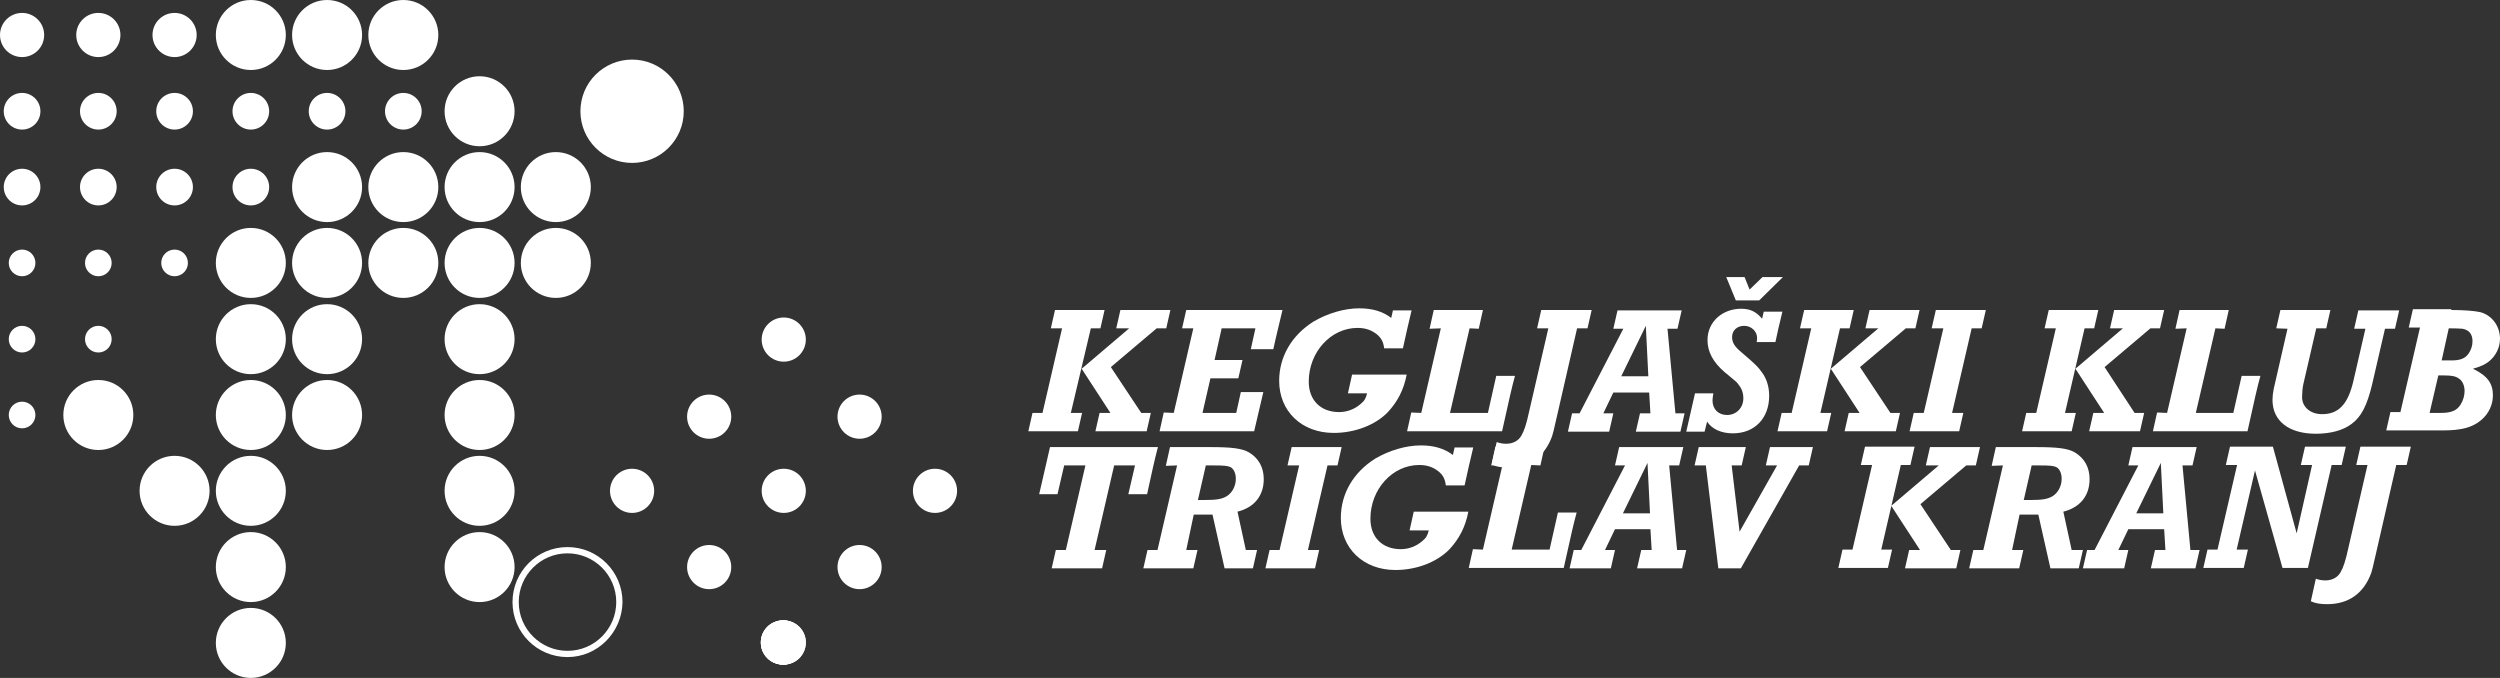 <?xml version="1.0" encoding="utf-8"?>
<!-- Generator: Adobe Illustrator 21.1.0, SVG Export Plug-In . SVG Version: 6.00 Build 0)  -->
<svg version="1.1" id="Layer_1" xmlns="http://www.w3.org/2000/svg" xmlns:xlink="http://www.w3.org/1999/xlink" x="0px" y="0px"
	 viewBox="0 0 600 162.7" style="enable-background:new 0 0 600 162.7;" xml:space="preserve">
<rect x="0" y="0" width="600" height="162.7" fill="#333333" stroke="none"/>
<style type="text/css">
	.st0{fill:#FFFFFF;}
</style>
<g>
	<g>
		<circle class="st0" cx="5.3" cy="8.4" r="5.3"/>
		<circle class="st0" cx="23.6" cy="8.4" r="5.3"/>
		<circle class="st0" cx="41.9" cy="8.4" r="5.3"/>
		<circle class="st0" cx="60.2" cy="8.4" r="8.4"/>
		<circle class="st0" cx="78.5" cy="8.4" r="8.4"/>
		<circle class="st0" cx="96.8" cy="8.4" r="8.4"/>
		<circle class="st0" cx="5.3" cy="26.7" r="4.4"/>
		<circle class="st0" cx="23.6" cy="26.7" r="4.4"/>
		<circle class="st0" cx="41.9" cy="26.7" r="4.4"/>
		<circle class="st0" cx="60.2" cy="26.7" r="4.4"/>
		<circle class="st0" cx="78.5" cy="26.7" r="4.4"/>
		<circle class="st0" cx="96.8" cy="26.7" r="4.4"/>
		<circle class="st0" cx="115.1" cy="26.7" r="8.4"/>
		<circle class="st0" cx="151.7" cy="26.7" r="12.4"/>
		<circle class="st0" cx="5.3" cy="44.9" r="4.4"/>
		<circle class="st0" cx="23.6" cy="44.9" r="4.4"/>
		<circle class="st0" cx="41.9" cy="44.9" r="4.4"/>
		<circle class="st0" cx="60.2" cy="44.9" r="4.4"/>
		<circle class="st0" cx="78.5" cy="44.9" r="8.4"/>
		<circle class="st0" cx="96.8" cy="44.9" r="8.4"/>
		<circle class="st0" cx="115.1" cy="44.9" r="8.4"/>
		<circle class="st0" cx="133.4" cy="44.9" r="8.4"/>
		<circle class="st0" cx="5.3" cy="63.1" r="3.2"/>
		<circle class="st0" cx="23.6" cy="63.1" r="3.2"/>
		<circle class="st0" cx="41.9" cy="63.1" r="3.2"/>
		<circle class="st0" cx="60.2" cy="63.1" r="8.4"/>
		<circle class="st0" cx="78.5" cy="63.1" r="8.4"/>
		<circle class="st0" cx="96.8" cy="63.1" r="8.4"/>
		<circle class="st0" cx="115.1" cy="63.1" r="8.4"/>
		<circle class="st0" cx="133.4" cy="63.1" r="8.4"/>
		<circle class="st0" cx="5.3" cy="81.4" r="3.2"/>
		<circle class="st0" cx="23.6" cy="81.4" r="3.2"/>
		<circle class="st0" cx="60.2" cy="81.4" r="8.4"/>
		<circle class="st0" cx="78.5" cy="81.4" r="8.4"/>
		<circle class="st0" cx="115.1" cy="81.4" r="8.4"/>
		<circle class="st0" cx="5.3" cy="99.6" r="3.2"/>
		<circle class="st0" cx="23.6" cy="99.6" r="8.4"/>
		<circle class="st0" cx="60.2" cy="99.6" r="8.4"/>
		<circle class="st0" cx="78.5" cy="99.6" r="8.4"/>
		<circle class="st0" cx="115.1" cy="99.6" r="8.4"/>
		<circle class="st0" cx="41.9" cy="117.8" r="8.4"/>
		<circle class="st0" cx="60.2" cy="117.8" r="8.4"/>
		<circle class="st0" cx="115.1" cy="117.8" r="8.4"/>
		<circle class="st0" cx="151.7" cy="117.8" r="5.3"/>
		<circle class="st0" cx="188.1" cy="117.8" r="5.3"/>
		<circle class="st0" cx="170.2" cy="100" r="5.3"/>
		<circle class="st0" cx="206.3" cy="136.1" r="5.3"/>
		<circle class="st0" cx="170.2" cy="136.1" r="5.3"/>
		<circle class="st0" cx="206.3" cy="100" r="5.3"/>
		<circle class="st0" cx="224.4" cy="117.8" r="5.3"/>
		<circle class="st0" cx="188.1" cy="81.5" r="5.3"/>
		<circle class="st0" cx="188.1" cy="154.2" r="5.3"/>
		<circle class="st0" cx="187.9" cy="154.2" r="5.3"/>
		<circle class="st0" cx="187.9" cy="154.2" r="5.3"/>
		<circle class="st0" cx="188.1" cy="154.2" r="5.3"/>
		<circle class="st0" cx="187.9" cy="154.2" r="5.3"/>
		<circle class="st0" cx="60.2" cy="136.1" r="8.4"/>
		<circle class="st0" cx="115.1" cy="136.1" r="8.4"/>
		<circle class="st0" cx="60.2" cy="154.3" r="8.4"/>
		<g>
			<path class="st0" d="M136.2,157.7c-7.3,0-13.2-5.9-13.2-13.2c0-7.3,5.9-13.2,13.2-13.2c7.3,0,13.2,5.9,13.2,13.2
				C149.3,151.8,143.4,157.7,136.2,157.7L136.2,157.7z M136.2,132.8c-6.5,0-11.7,5.3-11.7,11.7c0,6.5,5.3,11.7,11.7,11.7
				c6.5,0,11.7-5.3,11.7-11.7C147.9,138,142.6,132.8,136.2,132.8L136.2,132.8z"/>
		</g>
	</g>
	<g>
		<path class="st0" d="M259.7,99.1l-1,4.4c-1.7,0-1.9,0-2.3,0h-7.2c-0.4,0-0.6,0-2.4,0l1-4.4l2.4,0l4.7-20.3l-2.7,0l1-4.4
			c1.8,0,1.9,0,2.4,0h7.2c0.5,0,0.6,0,2.3,0l-1,4.4l-2.3,0L257,99.1L259.7,99.1z M273.9,99.1l2.3,0l-1,4.4c-1.6,0-1.8,0-2.3,0h-5.4
			c-1.6,0-1.9,0-4.6,0l1-4.4l2.6,0l-6.9-10.6l11.4-9.7l-3.1,0l1-4.4c2.7,0,3.1,0,4.4,0h5.1c0.4,0,0.6,0,2.5,0l-1,4.4l-2.3,0l-11,9.3
			L273.9,99.1z"/>
		<path class="st0" d="M291.5,86.4h6.7l-1,4.4h-6.7l-1.9,8.3h8.1l1.1-5h5.4c-0.3,1.3-1.7,7.2-2.2,9.4c-1.8,0-2.1,0-2.9,0h-17.6
			c-0.6,0-0.7,0-2.2,0l1-4.5l2.4,0.1l4.7-20.3h-2.7l1-4.4c1.6,0,1.8,0,2.3,0h17.5c0.7,0,0.9,0,3.3,0c-0.3,1.3-1.7,7-2.2,9.4h-5.4
			l1.1-5h-8.1L291.5,86.4z"/>
		<path class="st0" d="M338.8,74.4c-1.1,4.6-1.1,4.7-2.1,9.2h-4.5c-0.2-1.6-0.7-2.5-1.8-3.4c-1.3-1-2.7-1.5-4.6-1.5
			c-6.4,0-11.7,5.8-11.7,12.9c0,4.4,2.8,7.3,7.3,7.3c1.9,0,3.7-0.7,5.1-1.9c1-0.8,1.3-1.4,1.6-2.6h-4.6l1-4.5c1.4,0,2.2,0,4.5,0h5.6
			c1,0,1.6,0,3,0c-0.7,3.7-2.2,6.5-4.5,9c-3,3.1-7.9,5-13,5c-7.7,0-13.1-5.2-13.1-12.5c0-5.8,3-10.9,8.2-14.2c3.4-2,7.4-3.2,11-3.2
			c3.1,0,5.6,0.7,7.7,2.3l0.4-1.8H338.8z"/>
		<path class="st0" d="M357.1,99.1l2-8.9h4.5c-0.7,2.5-1.4,5.6-3.1,13.3c-1.7,0-2.7,0-4.1,0h-16.4c-0.5,0-0.7,0-2.3,0l1-4.5l2.4,0.1
			l4.7-20.3l-2.7,0.1l1-4.5c1.5,0,1.7,0,2.2,0h7.3c0.5,0,0.6,0,2.3,0l-1,4.5l-2.2-0.1l-4.7,20.3H357.1z"/>
		<path class="st0" d="M359.2,106.1c0.9,0.3,1.5,0.4,2.3,0.4c1.6,0,2.9-0.7,3.6-1.9c0.7-1.2,1.2-2.6,2-6.3l4.5-19.5l-2.7,0l1-4.4
			c1.6,0,1.8,0,2.3,0h7.3c0.5,0,0.7,0,2.5,0l-1,4.4l-2.5,0l-4.9,21.4c-0.8,3.5-0.8,3.5-1.1,4.5c-1.8,4.9-5.4,7.5-10.6,7.5
			c-1.7,0-2.8-0.2-3.9-0.7L359.2,106.1z"/>
		<path class="st0" d="M387.2,94.2l-2.4,5l2.4,0l-1,4.4c-1.6,0-2.4,0-3.4,0h-3.8c-0.5,0-0.7,0-2.7,0l1-4.4h1.8l10.5-20.3l-2.4,0
			l1-4.4c1.6,0,2.5,0,4.1,0h6.3c1.9,0,3,0,5,0l-1,4.4l-2.4,0l1.9,20.3h2.2l-1,4.4h-1.1c-0.5,0-0.9,0-1,0h-4.5c-1,0-1.3,0-4.1,0
			l1-4.4l2.5,0l-0.3-5H387.2z M395,78.2l-5.9,12.1h6.5L395,78.2z"/>
		<path class="st0" d="M427.8,74.7c-0.9,3.6-1.2,5.1-1.7,7.4h-4.5c0.1-0.4,0.1-0.8,0.1-1c0-1.6-1.4-2.9-3.1-2.9
			c-1.7,0-2.9,1.1-2.9,2.7c0,1.3,0.6,2.3,2.3,3.7c3.3,2.8,4,3.5,5.1,5.1c1,1.5,1.5,3.3,1.5,5.3c0,5.4-3.5,9-8.7,9
			c-2.8,0-5-1-6.2-2.8l-0.6,2.4h-4.4c0.7-3,1.4-6.1,2.1-9.2h4.4c-0.1,0.8-0.2,1.2-0.2,1.7c0,2.1,1.4,3.5,3.5,3.5
			c2.2,0,3.9-1.7,3.9-4c0-1.4-0.4-2.4-1.3-3.5c-0.3-0.4-0.3-0.4-3.2-2.8c-2.8-2.4-4.1-4.9-4.1-7.7c0-4.3,3.5-7.5,8.1-7.5
			c2.1,0,3.6,0.7,5,2.4l0.4-1.7H427.8z M423,66.5h4.9l-5.7,5.6h-5.6l-2.3-5.6h4.4l1.2,3L423,66.5z"/>
		<path class="st0" d="M439.5,99.1l-1,4.4c-1.7,0-1.9,0-2.3,0H429c-0.4,0-0.6,0-2.4,0l1-4.4l2.4,0l4.7-20.3l-2.7,0l1-4.4
			c1.8,0,1.9,0,2.4,0h7.2c0.5,0,0.6,0,2.3,0l-1,4.4l-2.3,0l-4.7,20.3L439.5,99.1z M453.7,99.1l2.3,0l-1,4.4c-1.6,0-1.8,0-2.3,0h-5.4
			c-1.6,0-1.9,0-4.6,0l1-4.4l2.6,0l-6.9-10.6l11.4-9.7l-3.1,0l1-4.4c2.7,0,3.1,0,4.4,0h5.1c0.4,0,0.6,0,2.5,0l-1,4.4l-2.3,0l-11,9.3
			L453.7,99.1z"/>
		<path class="st0" d="M463.6,78.8l1-4.4c1.7,0,1.8,0,2.3,0h7.3c0.6,0,0.7,0,2.4,0l-1,4.4l-2.4,0l-4.7,20.3l2.7,0l-1,4.4
			c-1.6,0-1.7,0-2.3,0h-7.3c-0.5,0-0.6,0-2.3,0l1-4.4l2.4,0l4.7-20.3L463.6,78.8z"/>
		<path class="st0" d="M498.2,99.1l-1,4.4c-1.7,0-1.9,0-2.3,0h-7.2c-0.4,0-0.6,0-2.4,0l1-4.4l2.4,0l4.7-20.3l-2.7,0l1-4.4
			c1.8,0,1.9,0,2.4,0h7.2c0.5,0,0.6,0,2.3,0l-1,4.4l-2.3,0l-4.7,20.3L498.2,99.1z M512.3,99.1l2.3,0l-1,4.4c-1.6,0-1.8,0-2.3,0H506
			c-1.6,0-1.9,0-4.6,0l1-4.4l2.6,0l-6.9-10.6l11.4-9.7l-3.1,0l1-4.4c2.7,0,3.1,0,4.4,0h5.1c0.4,0,0.6,0,2.5,0l-1,4.4l-2.3,0l-11,9.3
			L512.3,99.1z"/>
		<path class="st0" d="M536,99.1l2-8.9h4.5c-0.7,2.5-1.4,5.6-3.1,13.3c-1.7,0-2.7,0-4.1,0H519c-0.5,0-0.7,0-2.3,0l1-4.5l2.4,0.1
			l4.7-20.3l-2.7,0.1l1-4.5c1.5,0,1.7,0,2.2,0h7.3c0.5,0,0.6,0,2.3,0l-1,4.5l-2.2-0.1L527,99.1H536z"/>
		<path class="st0" d="M546.3,78.8l1-4.4c1.7,0,1.8,0,2.4,0h7.3c0.5,0,0.7,0,2.3,0l-1,4.4l-2.4,0l-3.1,13.4
			c-0.2,0.8-0.3,2.3-0.3,3.1c0,2.4,2,4.1,4.8,4.1c4,0,6.2-2.4,7.5-7.9l2.9-12.6l-2.7,0l1-4.4c1.6,0,1.8,0,2.3,0h5.2
			c0.6,0,0.7,0,2.3,0l-1,4.4l-2.4,0l-3.1,13.4c-1.2,5-2.6,7.8-5,9.5c-2,1.5-5,2.3-8.5,2.3c-6.5,0-10.4-3.1-10.4-8.1
			c0-0.8,0.1-1.7,0.3-2.7l3.3-14.4L546.3,78.8z"/>
		<path class="st0" d="M588.3,74.4c3,0,5.5,0.2,6.9,0.5c2.8,0.7,4.8,3.3,4.8,6.4c0,2.1-1,4.1-2.6,5.4c-1,0.8-1.9,1.2-3.9,1.8
			c3.5,1.7,4.8,3.5,4.8,6.4c0,2.2-1,4.4-2.8,5.9c-2.1,1.8-4.8,2.5-9.2,2.5h-4.3h-7c-0.5,0-0.7,0-2.3,0l1-4.4l2.4,0l4.7-20.3l-2.7,0
			l1-4.4c1.7,0,1.8,0,2.3,0H588.3z M583.1,99.1c1.4,0,2,0,2.7,0c2.6,0,3.9-0.6,4.8-2.1c0.6-1,0.9-2.1,0.9-3.2c0-1.2-0.5-2.4-1.3-2.9
			c-0.8-0.6-1.7-0.8-3.7-0.8h-1.3L583.1,99.1z M586,86.5c1.7,0,2,0,2.4,0c2.1,0,3.3-0.5,4.1-1.7c0.6-0.9,0.9-1.9,0.9-2.9
			c0-1.7-0.8-2.7-2.4-3c-0.4,0-0.8-0.1-3.3-0.1L586,86.5z"/>
		<path class="st0" d="M267.4,111.7l-4.7,20.3l2.8,0l-1,4.4c-1.7,0-1.9,0-2.4,0h-7.4c-0.5,0-0.6,0-2.3,0l1-4.4l2.4,0l4.7-20.3h-5.1
			l-1.6,6.9h-4.4c1-4.2,1.8-7.9,2.6-11.3c2.4,0,2.8,0,4,0h17.2c1.5,0,1.8,0,4.7,0c-0.7,2.6-1.7,7.1-2.6,11.3h-4.5l1.6-6.9H267.4z"/>
		<path class="st0" d="M284.7,132l2.7,0l-1,4.4c-1.7,0-1.8,0-2.3,0h-7.4c-0.5,0-0.7,0-2.3,0l1-4.4l2.4,0l4.7-20.3l-2.7,0.1l1-4.5
			c1.7,0,1.8,0,2.3,0h7.2c5.3,0,7.8,0.3,9.5,1.3c2.3,1.4,3.5,3.6,3.5,6.4c0,4-2.3,6.8-6.3,7.8l2,9.2l2.7,0l-1,4.4
			c-1.8,0-1.9,0-2.3,0h-2.8c-0.4,0-0.8,0-1.7,0l-2.9-12.9h-0.7h-1.6h-1.6h-0.6L284.7,132z M289.1,120c2.8,0,4.1-0.2,5.3-0.9
			c1.3-0.8,2.2-2.4,2.2-4.2c0-1.3-0.5-2.4-1.3-2.8c-0.7-0.3-1.4-0.4-4.2-0.4c-0.2,0-0.9,0-1.7,0l-1.9,8.3H289.1z"/>
		<path class="st0" d="M309,111.7l1-4.4c1.7,0,1.8,0,2.3,0h7.3c0.6,0,0.7,0,2.4,0l-1,4.4l-2.4,0l-4.7,20.3l2.7,0l-1,4.4
			c-1.6,0-1.7,0-2.3,0h-7.3c-0.5,0-0.6,0-2.3,0l1-4.4l2.4,0l4.7-20.3L309,111.7z"/>
		<path class="st0" d="M353.6,107.3c-1.1,4.6-1.1,4.7-2.1,9.2h-4.5c-0.2-1.6-0.7-2.5-1.8-3.4c-1.3-1-2.7-1.5-4.6-1.5
			c-6.4,0-11.7,5.8-11.7,12.9c0,4.4,2.8,7.3,7.3,7.3c1.9,0,3.7-0.7,5.1-1.9c1-0.8,1.3-1.4,1.6-2.6h-4.6l1-4.5c1.4,0,2.2,0,4.5,0h5.6
			c1,0,1.6,0,3,0c-0.7,3.7-2.2,6.5-4.5,9c-3,3.1-7.9,5-13,5c-7.7,0-13.1-5.2-13.1-12.5c0-5.8,3-10.9,8.2-14.2c3.4-2,7.4-3.2,11-3.2
			c3.1,0,5.6,0.7,7.7,2.3l0.4-1.8H353.6z"/>
		<path class="st0" d="M371.9,131.9l2-8.9h4.5c-0.7,2.5-1.4,5.6-3.1,13.3c-1.7,0-2.7,0-4.1,0h-16.4c-0.5,0-0.7,0-2.3,0l1-4.5
			l2.4,0.1l4.7-20.3l-2.7,0.1l1-4.5c1.5,0,1.7,0,2.2,0h7.3c0.5,0,0.6,0,2.3,0l-1,4.5l-2.2-0.1l-4.7,20.3H371.9z"/>
		<path class="st0" d="M387.6,127l-2.4,5l2.4,0l-1,4.4c-1.6,0-2.4,0-3.4,0h-3.8c-0.5,0-0.7,0-2.7,0l1-4.4h1.8l10.5-20.3l-2.4,0
			l1-4.4c1.6,0,2.5,0,4.1,0h6.3c1.9,0,3,0,5,0l-1,4.4l-2.4,0l1.9,20.3h2.2l-1,4.4h-1.1c-0.5,0-0.9,0-1,0H397c-1,0-1.3,0-4.1,0l1-4.4
			l2.5,0l-0.3-5H387.6z M395.4,111.1l-5.9,12.1h6.5L395.4,111.1z"/>
		<path class="st0" d="M426.5,111.7h-2.7l1-4.4c1.3,0,1.9,0,3,0h5c0.5,0,0.7,0,2.3,0l-1,4.4h-2.3l-14,24.7h-5.4l-3-24.7h-2.7l1-4.4
			c1.2,0,1.4,0,1.8,0h5.6c0.9,0,1.1,0,3.9,0l-1,4.4h-2.4l1.9,15.9L426.5,111.7z"/>
		<path class="st0" d="M454.1,131.9l-1,4.4c-1.7,0-1.9,0-2.3,0h-7.2c-0.4,0-0.6,0-2.4,0l1-4.4l2.4,0l4.7-20.3l-2.7,0l1-4.4
			c1.8,0,1.9,0,2.4,0h7.2c0.5,0,0.6,0,2.3,0l-1,4.4l-2.3,0l-4.7,20.3L454.1,131.9z M468.2,132l2.3,0l-1,4.4c-1.6,0-1.8,0-2.3,0h-5.4
			c-1.6,0-1.9,0-4.6,0l1-4.4l2.6,0l-6.9-10.6l11.4-9.7l-3.1,0l1-4.4c2.7,0,3.1,0,4.4,0h5.1c0.4,0,0.6,0,2.5,0l-1,4.4l-2.3,0l-11,9.3
			L468.2,132z"/>
		<path class="st0" d="M482.9,132l2.7,0l-1,4.4c-1.7,0-1.8,0-2.3,0h-7.4c-0.5,0-0.7,0-2.3,0l1-4.4l2.4,0l4.7-20.3l-2.7,0.1l1-4.5
			c1.7,0,1.8,0,2.3,0h7.2c5.3,0,7.8,0.3,9.5,1.3c2.3,1.4,3.5,3.6,3.5,6.4c0,4-2.3,6.8-6.3,7.8l2,9.2l2.7,0l-1,4.4
			c-1.8,0-1.9,0-2.3,0h-2.8c-0.4,0-0.8,0-1.7,0l-2.9-12.9h-0.7h-1.6h-1.6h-0.6L482.9,132z M487.3,120c2.8,0,4.1-0.2,5.3-0.9
			c1.3-0.8,2.2-2.4,2.2-4.2c0-1.3-0.5-2.4-1.3-2.8c-0.7-0.3-1.4-0.4-4.2-0.4c-0.2,0-0.9,0-1.7,0l-1.9,8.3H487.3z"/>
		<path class="st0" d="M510.8,127l-2.4,5l2.4,0l-1,4.4c-1.6,0-2.4,0-3.4,0h-3.8c-0.5,0-0.7,0-2.7,0l1-4.4h1.8l10.5-20.3l-2.4,0
			l1-4.4c1.6,0,2.5,0,4.1,0h6.3c1.9,0,3,0,5,0l-1,4.4l-2.4,0l1.9,20.3h2.2l-1,4.4h-1.1c-0.5,0-0.9,0-1,0h-4.5c-1,0-1.3,0-4.1,0
			l1-4.4l2.5,0l-0.3-5H510.8z M518.6,111.1l-5.9,12.1h6.5L518.6,111.1z"/>
		<path class="st0" d="M554.9,111.6l-2.7,0l1-4.4c1.8,0,1.9,0,2.4,0h5.1c0.6,0,0.7,0,2.3,0l-1,4.4l-2.4,0l-5.7,24.7h-6.1l-6.6-23.4
			l-4.4,19l2.7,0l-1,4.4c-1.8,0-1.9,0-2.4,0h-4.9c-0.4,0-0.6,0-2.4,0l1-4.4l2.4,0l4.7-20.3l-2.7,0l1-4.4c1.7,0,1.8,0,2.3,0h5
			c0.9,0,1.1,0,3,0l5.7,20.8L554.9,111.6z"/>
		<path class="st0" d="M555.8,138.9c0.9,0.3,1.5,0.4,2.3,0.4c1.6,0,2.9-0.7,3.6-1.9c0.7-1.2,1.2-2.6,2-6.3l4.5-19.5l-2.7,0l1-4.4
			c1.6,0,1.8,0,2.3,0h7.3c0.5,0,0.7,0,2.5,0l-1,4.4l-2.5,0l-4.9,21.4c-0.8,3.5-0.8,3.5-1.1,4.5c-1.8,4.9-5.4,7.5-10.6,7.5
			c-1.7,0-2.8-0.2-3.9-0.7L555.8,138.9z"/>
	</g>
</g>
</svg>
